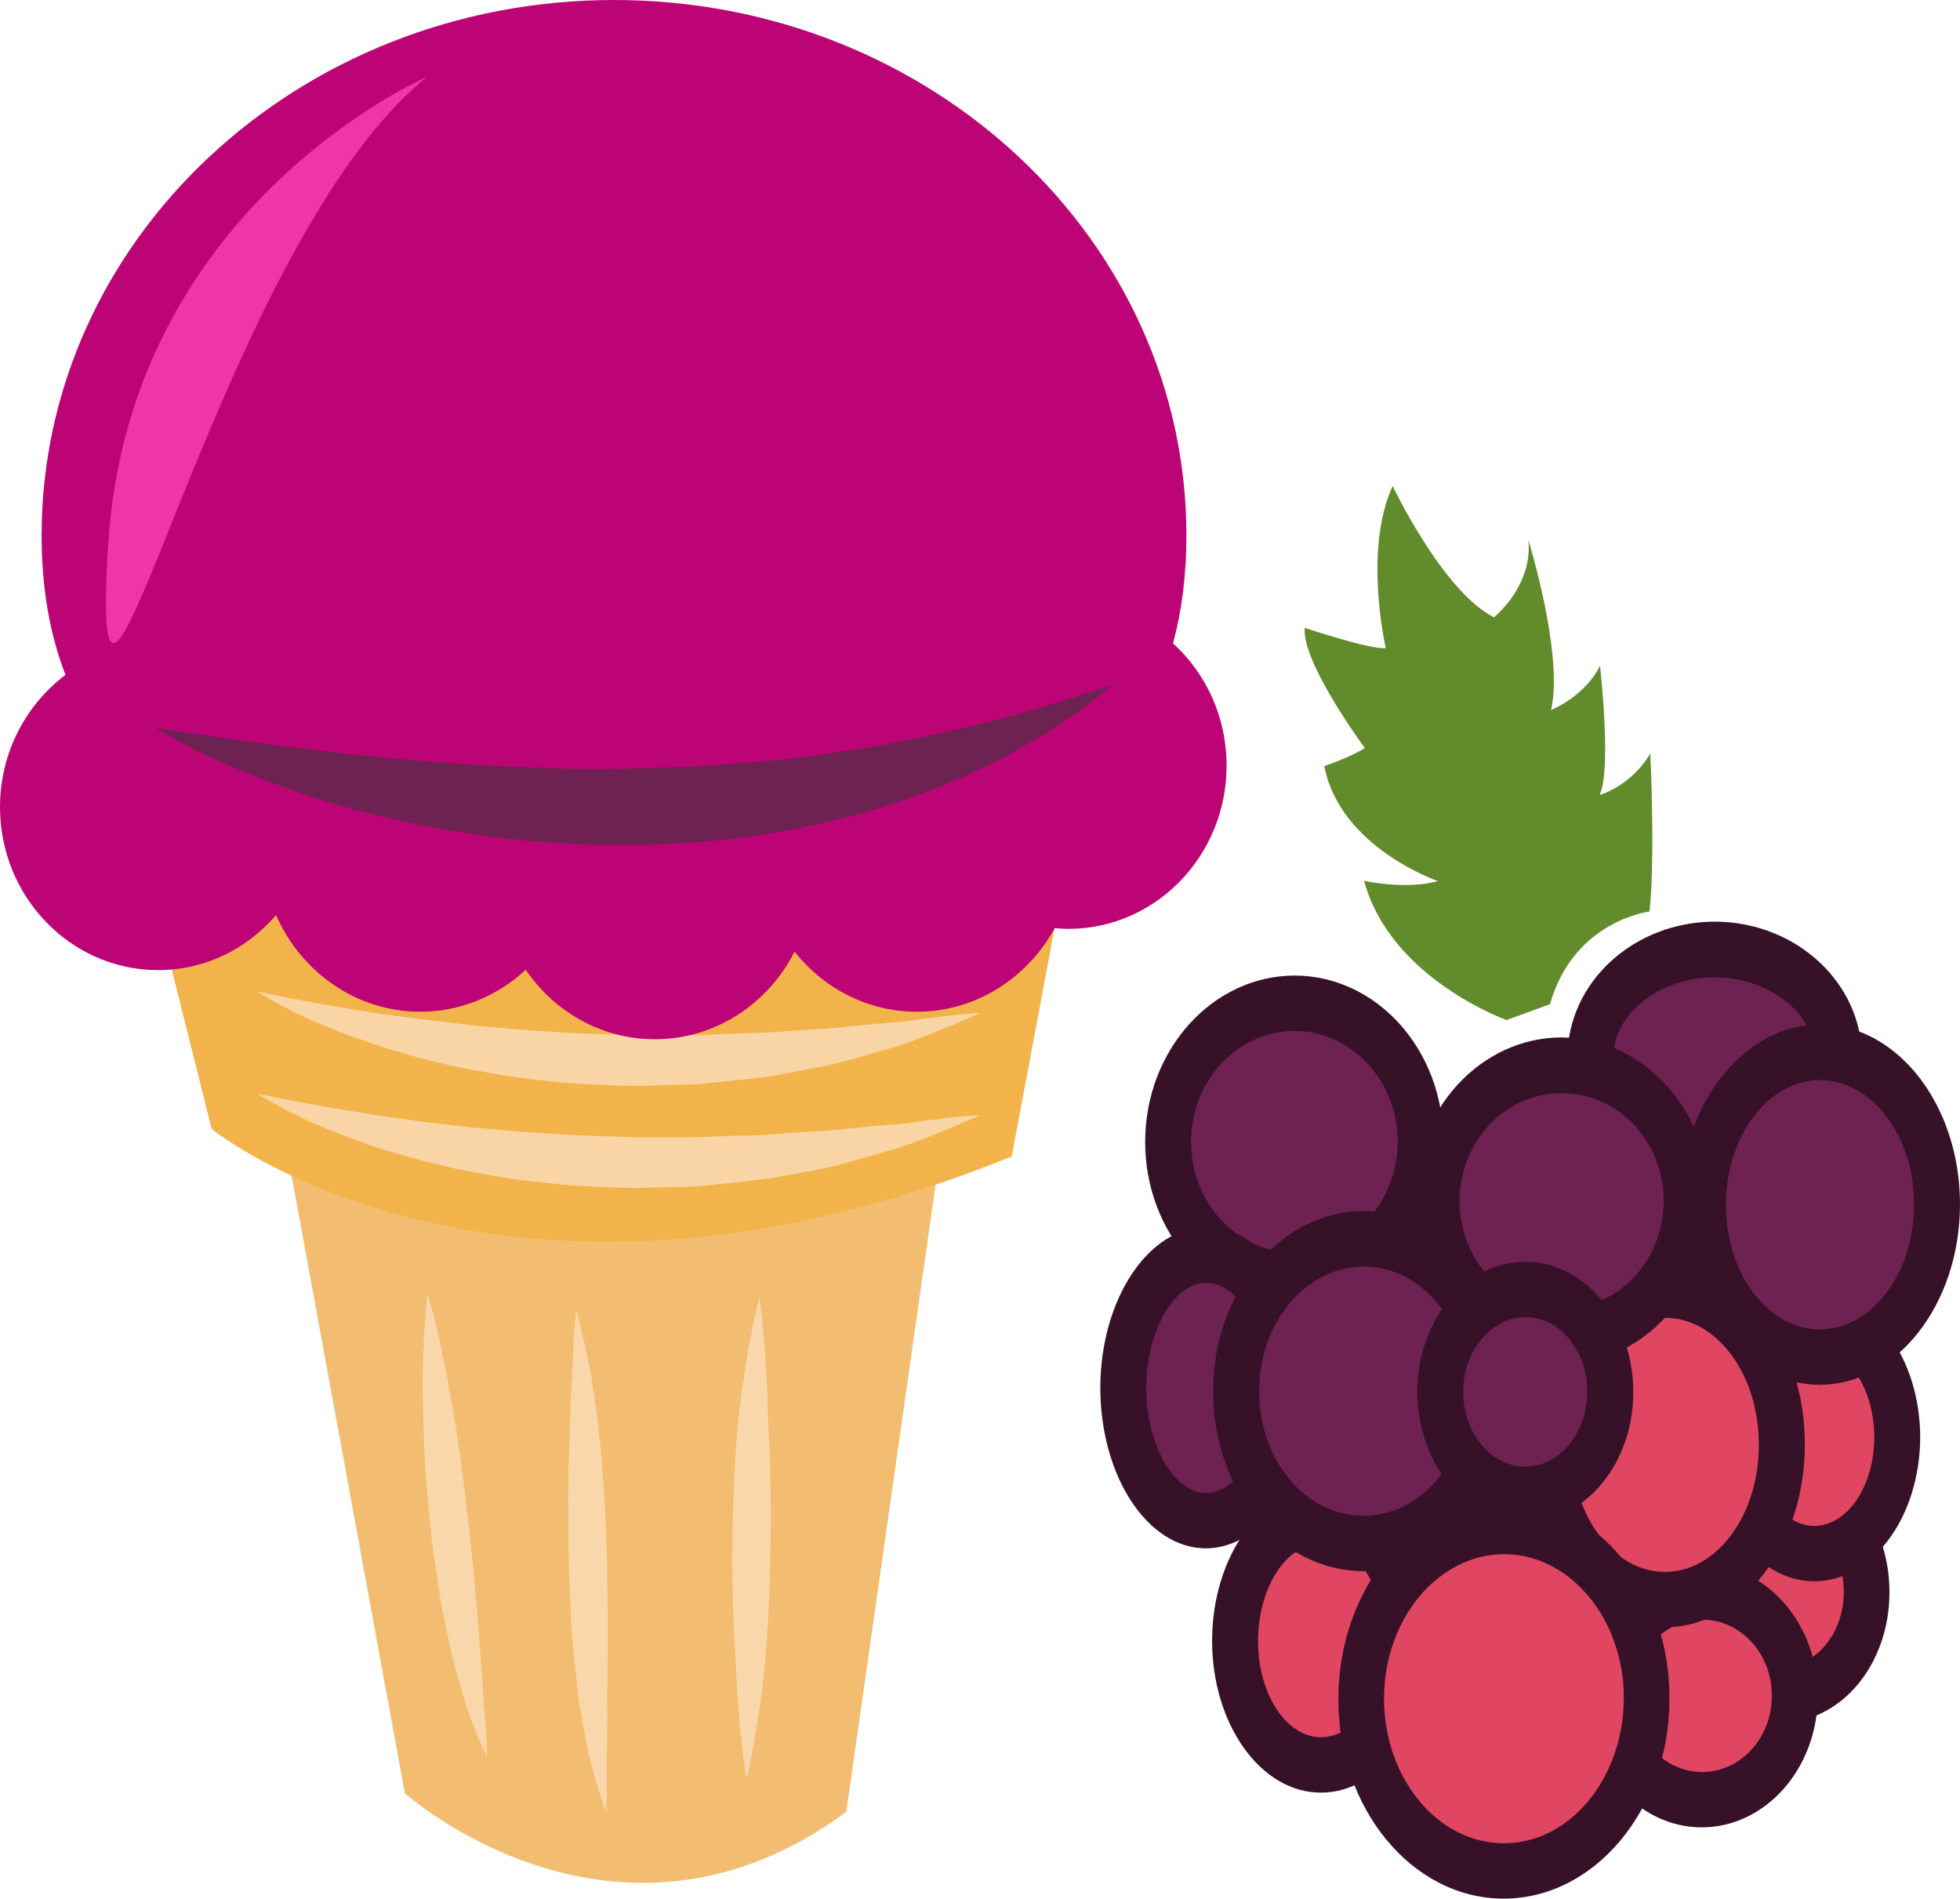 <?xml version="1.0" encoding="UTF-8" standalone="no"?>
<!-- Creator: CorelDRAW Home & Student X7 -->

<svg
   xmlns:dc="http://purl.org/dc/elements/1.1/"
   xmlns:cc="http://creativecommons.org/ns#"
   xmlns:rdf="http://www.w3.org/1999/02/22-rdf-syntax-ns#"
   xmlns:svg="http://www.w3.org/2000/svg"
   xmlns="http://www.w3.org/2000/svg"
   xmlns:sodipodi="http://sodipodi.sourceforge.net/DTD/sodipodi-0.dtd"
   xmlns:inkscape="http://www.inkscape.org/namespaces/inkscape"
   xml:space="preserve"
   width="54.17mm"
   height="52.47mm"
   version="1.1"
   style="clip-rule:evenodd;fill-rule:evenodd;image-rendering:optimizeQuality;shape-rendering:geometricPrecision;text-rendering:geometricPrecision"
   viewBox="0 0 5417.004 5247.003"
   id="svg83"
   sodipodi:docname="3911.svg"
   inkscape:version="0.92.4 (5da689c313, 2019-01-14)"><sodipodi:namedview
   pagecolor="#ffffff"
   bordercolor="#666666"
   borderopacity="1"
   objecttolerance="10"
   gridtolerance="10"
   guidetolerance="10"
   inkscape:pageopacity="0"
   inkscape:pageshadow="2"
   inkscape:window-width="640"
   inkscape:window-height="480"
   id="namedview85"
   showgrid="false"
   inkscape:zoom="0.2102413"
   inkscape:cx="100.72441"
   inkscape:cy="88.365467"
   inkscape:window-x="0"
   inkscape:window-y="0"
   inkscape:window-maximized="0"
   inkscape:current-layer="svg83" />
 <defs
   id="defs4">
  <style
   type="text/css"
   id="style2">
   <![CDATA[
    .fil1 {fill:#361128;fill-rule:nonzero}
    .fil3 {fill:#628C2C;fill-rule:nonzero}
    .fil2 {fill:#6E2251;fill-rule:nonzero}
    .fil8 {fill:#BD0476;fill-rule:nonzero}
    .fil0 {fill:#E04661;fill-rule:nonzero}
    .fil9 {fill:#F035A8;fill-rule:nonzero}
    .fil5 {fill:#F2B34A;fill-rule:nonzero}
    .fil4 {fill:#F2BD70;fill-rule:nonzero}
    .fil7 {fill:#F9D5A5;fill-rule:nonzero}
    .fil6 {fill:#F9D7AA;fill-rule:nonzero}
   ]]>
  </style>
 </defs>
 <g
   id="Vrstva_x0020_1"
   transform="translate(-7835,-11941)">
  <g
   id="_801376672">
   <path
   class="fil0"
   d="m 12994,16342 c 0,157 -106,283 -236,282 -129,0 -234,-127 -233,-284 1,-156 106,-283 235,-282 130,0 235,128 234,284 z"
   id="path7"
   inkscape:connector-curvature="0"
   style="fill:#e04661;fill-rule:nonzero" />
   <path
   class="fil1"
   d="m 12760,16135 c -94,-1 -172,92 -172,206 0,113 76,206 171,207 94,0 171,-92 172,-206 0,-114 -76,-207 -171,-207 z m -2,566 c -164,-1 -297,-162 -297,-361 1,-198 135,-359 299,-358 165,0 298,162 297,360 0,199 -134,359 -299,359 z"
   id="path9"
   inkscape:connector-curvature="0"
   style="fill:#361128;fill-rule:nonzero" />
   <path
   class="fil2"
   d="m 12918,14865 c -1,165 -155,299 -345,298 -190,-1 -343,-135 -343,-301 1,-165 155,-298 345,-297 190,0 343,135 343,300 z"
   id="path11"
   inkscape:connector-curvature="0"
   style="fill:#6e2251;fill-rule:nonzero" />
   <path
   class="fil1"
   d="m 12575,14642 c -152,-1 -281,100 -281,221 0,121 127,223 279,224 152,0 280,-102 281,-222 0,-120 -128,-223 -279,-223 z m -2,597 c -225,0 -407,-170 -406,-377 1,-207 184,-374 408,-374 225,1 407,170 406,377 -1,207 -184,375 -408,374 z"
   id="path13"
   inkscape:connector-curvature="0"
   style="fill:#361128;fill-rule:nonzero" />
   <path
   class="fil2"
   d="m 11762,15098 c -2,211 -158,382 -351,381 -193,-1 -348,-173 -348,-384 1,-211 158,-382 351,-381 193,1 348,173 348,384 z"
   id="path15"
   inkscape:connector-curvature="0"
   style="fill:#6e2251;fill-rule:nonzero" />
   <path
   class="fil1"
   d="m 11413,14790 c -157,0 -286,137 -286,305 -1,169 126,307 284,308 158,0 286,-137 287,-306 1,-168 -127,-306 -285,-307 z m -3,766 c -227,-1 -411,-208 -410,-461 1,-253 186,-458 414,-458 228,1 412,208 410,461 0,253 -186,458 -414,458 z"
   id="path17"
   inkscape:connector-curvature="0"
   style="fill:#361128;fill-rule:nonzero" />
   <path
   class="fil0"
   d="m 12795,16629 c 0,158 -115,286 -257,285 -142,-1 -256,-129 -256,-288 1,-158 116,-287 258,-286 142,1 256,130 255,289 z"
   id="path19"
   inkscape:connector-curvature="0"
   style="fill:#e04661;fill-rule:nonzero" />
   <path
   class="fil1"
   d="m 12540,16417 c -107,0 -194,94 -194,209 0,117 86,211 192,212 107,1 194,-94 194,-210 1,-116 -86,-211 -192,-211 z m -2,574 c -177,0 -319,-165 -319,-365 1,-200 145,-363 322,-362 176,1 319,164 318,365 -1,200 -145,362 -321,362 z"
   id="path21"
   inkscape:connector-curvature="0"
   style="fill:#361128;fill-rule:nonzero" />
   <path
   class="fil0"
   d="m 13078,15914 c -1,177 -103,321 -229,321 -126,-1 -228,-145 -228,-323 1,-177 104,-321 230,-321 127,1 228,145 227,323 z"
   id="path23"
   inkscape:connector-curvature="0"
   style="fill:#e04661;fill-rule:nonzero" />
   <path
   class="fil1"
   d="m 12851,15668 c -91,0 -165,110 -166,245 -1,134 73,244 164,245 91,0 166,-109 166,-245 0,-135 -73,-245 -164,-245 z m -3,643 c -160,-1 -291,-180 -290,-399 1,-219 132,-398 293,-397 161,1 291,180 291,399 -1,219 -132,398 -294,397 z"
   id="path25"
   inkscape:connector-curvature="0"
   style="fill:#361128;fill-rule:nonzero" />
   <path
   class="fil2"
   d="m 11397,15777 c -1,203 -104,367 -230,366 -126,-1 -228,-165 -227,-368 1,-202 103,-366 230,-366 126,0 228,165 227,368 z"
   id="path27"
   inkscape:connector-curvature="0"
   style="fill:#6e2251;fill-rule:nonzero" />
   <path
   class="fil1"
   d="m 11170,15486 c -90,-1 -166,132 -167,289 0,158 75,291 165,292 89,0 165,-133 165,-290 1,-158 -74,-291 -163,-291 z m -3,734 c -161,-1 -291,-200 -291,-445 1,-244 133,-443 294,-443 161,1 291,201 290,445 0,245 -132,443 -293,443 z"
   id="path29"
   inkscape:connector-curvature="0"
   style="fill:#361128;fill-rule:nonzero" />
   <path
   class="fil0"
   d="m 11725,16475 c -1,190 -108,344 -240,344 -131,-1 -237,-155 -237,-345 1,-191 108,-344 240,-344 132,0 237,155 237,345 z"
   id="path31"
   inkscape:connector-curvature="0"
   style="fill:#e04661;fill-rule:nonzero" />
   <path
   class="fil1"
   d="m 11488,16207 c -97,-1 -175,119 -176,267 -1,147 77,267 173,268 97,1 175,-119 176,-267 1,-148 -77,-268 -173,-268 z m -3,688 c -166,0 -301,-190 -300,-422 1,-232 137,-421 303,-420 167,1 301,190 300,422 -1,232 -137,421 -303,420 z"
   id="path33"
   inkscape:connector-curvature="0"
   style="fill:#361128;fill-rule:nonzero" />
   <path
   class="fil2"
   d="m 11956,15787 c -2,233 -159,420 -354,420 -194,-1 -352,-190 -351,-422 1,-233 159,-421 354,-420 195,1 352,190 351,422 z"
   id="path35"
   inkscape:connector-curvature="0"
   style="fill:#6e2251;fill-rule:nonzero" />
   <path
   class="fil1"
   d="m 11605,15441 c -160,0 -290,154 -290,344 -1,190 128,345 287,345 160,1 290,-153 290,-343 1,-190 -128,-345 -287,-346 z m -3,842 c -230,-1 -416,-224 -414,-499 0,-274 188,-497 417,-496 229,1 415,225 414,500 -1,274 -188,497 -417,495 z"
   id="path37"
   inkscape:connector-curvature="0"
   style="fill:#361128;fill-rule:nonzero" />
   <path
   class="fil0"
   d="m 12760,15935 c -1,236 -146,427 -324,427 -179,-1 -322,-193 -322,-429 2,-237 147,-428 325,-427 178,0 322,192 321,429 z"
   id="path39"
   inkscape:connector-curvature="0"
   style="fill:#e04661;fill-rule:nonzero" />
   <path
   class="fil1"
   d="m 12438,15583 c -142,-1 -259,156 -260,350 -1,194 115,352 258,352 143,1 260,-156 260,-350 1,-194 -115,-352 -258,-352 z m -2,855 c -213,-1 -386,-228 -385,-505 1,-279 175,-504 388,-504 213,1 386,228 384,506 0,278 -175,504 -387,503 z"
   id="path41"
   inkscape:connector-curvature="0"
   style="fill:#361128;fill-rule:nonzero" />
   <path
   class="fil0"
   d="m 12386,16637 c -1,263 -178,475 -397,474 -217,0 -393,-214 -392,-477 1,-262 178,-475 396,-474 218,0 394,214 393,477 z"
   id="path43"
   inkscape:connector-curvature="0"
   style="fill:#e04661;fill-rule:nonzero" />
   <path
   class="fil1"
   d="m 11993,16236 c -183,0 -332,178 -333,398 0,220 147,400 330,401 183,1 331,-178 333,-399 1,-219 -147,-399 -330,-400 z m -4,952 c -252,-1 -457,-250 -455,-554 1,-305 207,-552 460,-551 252,1 457,250 455,554 -1,305 -207,552 -460,551 z"
   id="path45"
   inkscape:connector-curvature="0"
   style="fill:#361128;fill-rule:nonzero" />
   <path
   class="fil2"
   d="m 12497,15261 c -1,207 -156,375 -348,374 -190,-1 -344,-169 -344,-376 1,-207 157,-375 347,-375 192,1 346,170 345,377 z"
   id="path47"
   inkscape:connector-curvature="0"
   style="fill:#6e2251;fill-rule:nonzero" />
   <path
   class="fil1"
   d="m 12152,14962 c -155,-1 -283,132 -283,297 -1,165 125,299 281,299 156,1 283,-132 283,-297 1,-164 -125,-299 -281,-299 z m -3,749 c -225,0 -408,-204 -407,-452 0,-250 185,-452 411,-451 226,2 408,204 408,453 -2,250 -186,451 -412,450 z"
   id="path49"
   inkscape:connector-curvature="0"
   style="fill:#361128;fill-rule:nonzero" />
   <path
   class="fil2"
   d="m 13189,15271 c -1,232 -147,421 -326,420 -178,0 -322,-190 -322,-422 1,-232 147,-420 326,-419 178,0 323,189 322,421 z"
   id="path51"
   inkscape:connector-curvature="0"
   style="fill:#6e2251;fill-rule:nonzero" />
   <path
   class="fil1"
   d="m 12866,14926 c -143,-1 -260,153 -261,343 -1,190 115,345 259,346 143,0 261,-154 261,-344 1,-189 -115,-344 -259,-345 z m -3,842 c -213,-1 -386,-225 -385,-499 1,-275 175,-497 389,-497 213,1 386,225 385,499 -1,275 -175,497 -389,497 z"
   id="path53"
   inkscape:connector-curvature="0"
   style="fill:#361128;fill-rule:nonzero" />
   <path
   class="fil2"
   d="m 12286,15788 c -1,157 -107,283 -237,283 -129,-1 -234,-128 -233,-284 1,-156 106,-283 236,-283 129,1 234,128 234,284 z"
   id="path55"
   inkscape:connector-curvature="0"
   style="fill:#6e2251;fill-rule:nonzero" />
   <path
   class="fil1"
   d="m 12052,15581 c -95,0 -173,92 -173,206 0,114 76,207 171,207 94,1 171,-92 172,-206 0,-114 -76,-207 -170,-207 z m -3,566 c -164,0 -297,-162 -297,-361 1,-198 135,-359 300,-358 164,1 298,163 297,361 0,198 -135,359 -300,358 z"
   id="path57"
   inkscape:connector-curvature="0"
   style="fill:#361128;fill-rule:nonzero" />
   <path
   class="fil3"
   d="m 11999,14760 c 0,0 -321,-114 -394,-385 0,0 100,23 187,5 6,-2 11,-2 17,-4 0,0 -271,-93 -314,-318 0,0 75,-25 112,-50 0,0 -175,-236 -166,-332 0,0 181,61 224,56 0,0 -63,-270 19,-448 0,0 138,291 280,363 0,0 108,-86 95,-214 0,0 98,316 63,470 0,0 92,-36 135,-122 0,0 33,285 -1,357 0,0 88,-25 140,-115 0,0 14,279 -2,437 0,0 -210,25 -275,256 z"
   id="path59"
   inkscape:connector-curvature="0"
   style="fill:#628c2c;fill-rule:nonzero" />
  </g>
  <path
   class="fil4"
   d="m 8623,15092 331,1805 c 0,0 584,521 1220,51 l 266,-1868 z"
   id="path62"
   inkscape:connector-curvature="0"
   style="fill:#f2bd70;fill-rule:nonzero" />
  <path
   class="fil5"
   d="m 8210,14222 210,839 c 0,0 800,648 2211,76 l 172,-915 c 0,0 -1830,-267 -2593,0 z"
   id="path64"
   inkscape:connector-curvature="0"
   style="fill:#f2b34a;fill-rule:nonzero" />
  <path
   class="fil6"
   d="m 9016,15516 c 0,0 7,20 16,54 9,35 21,85 32,144 6,30 13,63 18,97 6,34 13,70 18,108 11,75 21,155 30,235 4,40 9,80 13,119 3,40 7,78 10,116 4,37 6,74 8,108 3,35 6,67 8,98 2,30 3,58 5,82 2,25 4,46 5,64 2,36 2,57 2,57 0,0 -9,-19 -23,-52 -7,-17 -15,-37 -24,-61 -9,-23 -16,-50 -25,-80 -8,-29 -19,-61 -26,-95 -7,-35 -16,-71 -23,-108 -8,-38 -13,-77 -19,-116 -6,-40 -12,-80 -16,-120 -4,-41 -8,-81 -11,-121 -4,-40 -6,-79 -7,-117 -3,-76 -4,-147 -3,-208 1,-61 4,-112 7,-148 3,-36 5,-56 5,-56 z"
   id="path66"
   inkscape:connector-curvature="0"
   style="fill:#f9d7aa;fill-rule:nonzero" />
  <path
   class="fil6"
   d="m 9428,15563 c 0,0 6,21 15,59 5,18 10,41 15,67 6,26 12,56 16,88 10,66 20,142 26,224 3,41 6,83 8,126 2,42 3,86 5,129 0,44 1,87 2,130 0,42 0,84 0,125 0,40 -1,79 -2,117 1,37 1,72 0,104 0,33 -2,63 -1,89 0,26 0,50 0,69 0,38 -2,60 -2,60 0,0 -7,-20 -19,-57 -5,-18 -13,-41 -19,-67 -9,-26 -13,-56 -20,-88 -6,-33 -13,-68 -18,-105 -4,-38 -9,-77 -13,-118 -8,-82 -11,-169 -14,-256 -2,-87 -2,-174 -1,-255 2,-41 3,-80 4,-117 0,-37 2,-73 4,-105 4,-65 5,-120 8,-159 3,-38 6,-60 6,-60 z"
   id="path68"
   inkscape:connector-curvature="0"
   style="fill:#f9d7aa;fill-rule:nonzero" />
  <path
   class="fil6"
   d="m 9934,15528 c 0,0 3,21 7,57 4,37 9,89 12,152 2,31 4,65 4,101 0,36 4,73 5,112 3,77 4,160 3,242 -1,83 -4,167 -8,245 -2,39 -6,76 -9,112 -3,36 -8,70 -12,101 -9,62 -18,114 -25,150 -7,36 -13,56 -13,56 0,0 -4,-21 -8,-57 -5,-37 -11,-89 -15,-151 -2,-31 -5,-65 -6,-100 -2,-36 -5,-74 -6,-113 -3,-78 -5,-160 -4,-244 1,-83 5,-167 10,-245 2,-39 5,-77 10,-113 4,-35 9,-69 14,-100 9,-61 19,-113 27,-149 8,-36 14,-56 14,-56 z"
   id="path70"
   inkscape:connector-curvature="0"
   style="fill:#f9d7aa;fill-rule:nonzero" />
  <path
   class="fil7"
   d="m 8546,14963 c 0,0 31,7 86,18 28,5 61,11 99,18 38,7 81,14 127,21 47,9 98,13 151,22 54,5 110,14 168,18 29,2 59,5 89,8 30,2 60,4 91,6 61,5 123,6 185,8 l 47,2 h 46 c 31,0 62,0 93,0 61,0 121,-5 180,-5 59,-2 115,-8 169,-11 54,-2 104,-8 151,-13 24,-2 46,-4 68,-6 22,-1 42,-3 61,-6 38,-6 72,-9 100,-13 55,-6 88,-8 88,-8 0,0 -29,14 -81,35 -26,11 -58,25 -95,38 -36,15 -79,26 -126,40 -46,13 -97,29 -151,39 -55,9 -113,23 -173,29 -30,4 -61,7 -92,10 -31,3 -63,7 -95,8 -32,0 -64,2 -96,2 l -49,1 -49,-1 c -64,-3 -129,-5 -193,-13 -64,-6 -126,-15 -185,-27 -60,-9 -117,-25 -171,-38 -54,-15 -105,-29 -150,-46 -23,-9 -45,-16 -66,-24 -20,-8 -39,-17 -58,-24 -36,-15 -67,-31 -92,-44 -50,-26 -77,-44 -77,-44 z"
   id="path72"
   inkscape:connector-curvature="0"
   style="fill:#f9d5a5;fill-rule:nonzero" />
  <path
   class="fil7"
   d="m 8546,14681 c 0,0 31,6 86,18 28,5 61,11 99,18 38,7 81,14 127,21 47,9 98,13 151,21 54,5 110,14 168,19 29,2 59,5 89,8 30,2 60,4 91,6 61,5 123,6 185,8 l 47,2 46,-1 c 31,0 62,0 93,1 61,0 121,-5 180,-6 59,-1 115,-7 169,-10 54,-2 104,-9 151,-13 24,-2 46,-4 68,-6 22,-2 42,-3 61,-6 38,-6 72,-10 100,-13 55,-6 88,-8 88,-8 0,0 -29,14 -81,35 -26,11 -58,24 -95,38 -36,15 -79,26 -126,40 -46,13 -97,29 -151,38 -55,10 -113,24 -173,30 -30,3 -61,7 -92,10 -31,3 -63,7 -95,7 -32,1 -64,2 -96,3 l -49,1 -49,-1 c -64,-3 -129,-5 -193,-13 -64,-6 -126,-16 -185,-27 -60,-9 -117,-25 -171,-38 -54,-16 -105,-29 -150,-47 -23,-8 -45,-15 -66,-23 -20,-9 -39,-17 -58,-24 -36,-15 -67,-31 -92,-44 -50,-26 -77,-44 -77,-44 z"
   id="path74"
   inkscape:connector-curvature="0"
   style="fill:#f9d5a5;fill-rule:nonzero" />
  <path
   class="fil8"
   d="m 11077,13719 c 24,-89 37,-188 37,-298 0,-817 -708,-1480 -1582,-1480 -874,0 -1582,663 -1582,1480 0,147 23,274 66,385 -109,82 -181,215 -181,365 0,249 196,451 437,451 130,0 246,-59 326,-152 69,157 221,267 399,267 112,0 213,-44 291,-116 79,116 209,192 357,192 167,0 313,-98 386,-242 80,101 202,166 338,166 164,0 306,-94 381,-231 12,1 25,2 38,2 241,0 437,-202 437,-451 0,-135 -57,-255 -148,-338 z"
   id="path76"
   inkscape:connector-curvature="0"
   style="fill:#bd0476;fill-rule:nonzero" />
  <path
   class="fil2"
   d="m 8264,13952 c 0,0 42,7 117,18 74,11 179,27 305,41 126,16 272,31 428,41 39,3 78,5 118,7 40,2 81,3 121,5 41,1 82,2 124,2 41,0 82,0 123,-2 83,0 165,-6 246,-11 41,-3 81,-7 120,-10 40,-5 79,-9 117,-13 39,-6 76,-12 113,-17 37,-6 73,-13 108,-19 70,-14 136,-27 197,-42 16,-4 31,-7 45,-11 15,-4 29,-7 43,-11 28,-8 54,-14 79,-21 49,-16 93,-27 129,-39 35,-12 63,-20 83,-27 19,-6 30,-9 30,-9 0,0 -9,7 -25,20 -16,12 -39,31 -70,54 -31,22 -69,47 -115,75 -46,26 -98,58 -158,84 -59,29 -125,55 -196,81 -36,12 -73,24 -111,36 -39,10 -78,20 -118,30 -81,18 -165,34 -251,44 -86,10 -174,16 -262,18 -87,2 -175,-1 -261,-8 -86,-6 -170,-16 -251,-30 -81,-13 -158,-30 -231,-48 -72,-18 -140,-38 -202,-60 -62,-20 -117,-43 -166,-63 -49,-20 -91,-40 -125,-57 -68,-34 -104,-58 -104,-58 z"
   id="path78"
   inkscape:connector-curvature="0"
   style="fill:#6e2251;fill-rule:nonzero" />
  <path
   class="fil9"
   d="m 9016,12153 c 0,0 -823,353 -882,1293 -58,941 294,-823 882,-1293 z"
   id="path80"
   inkscape:connector-curvature="0"
   style="fill:#f035a8;fill-rule:nonzero" />
 </g>
</svg>